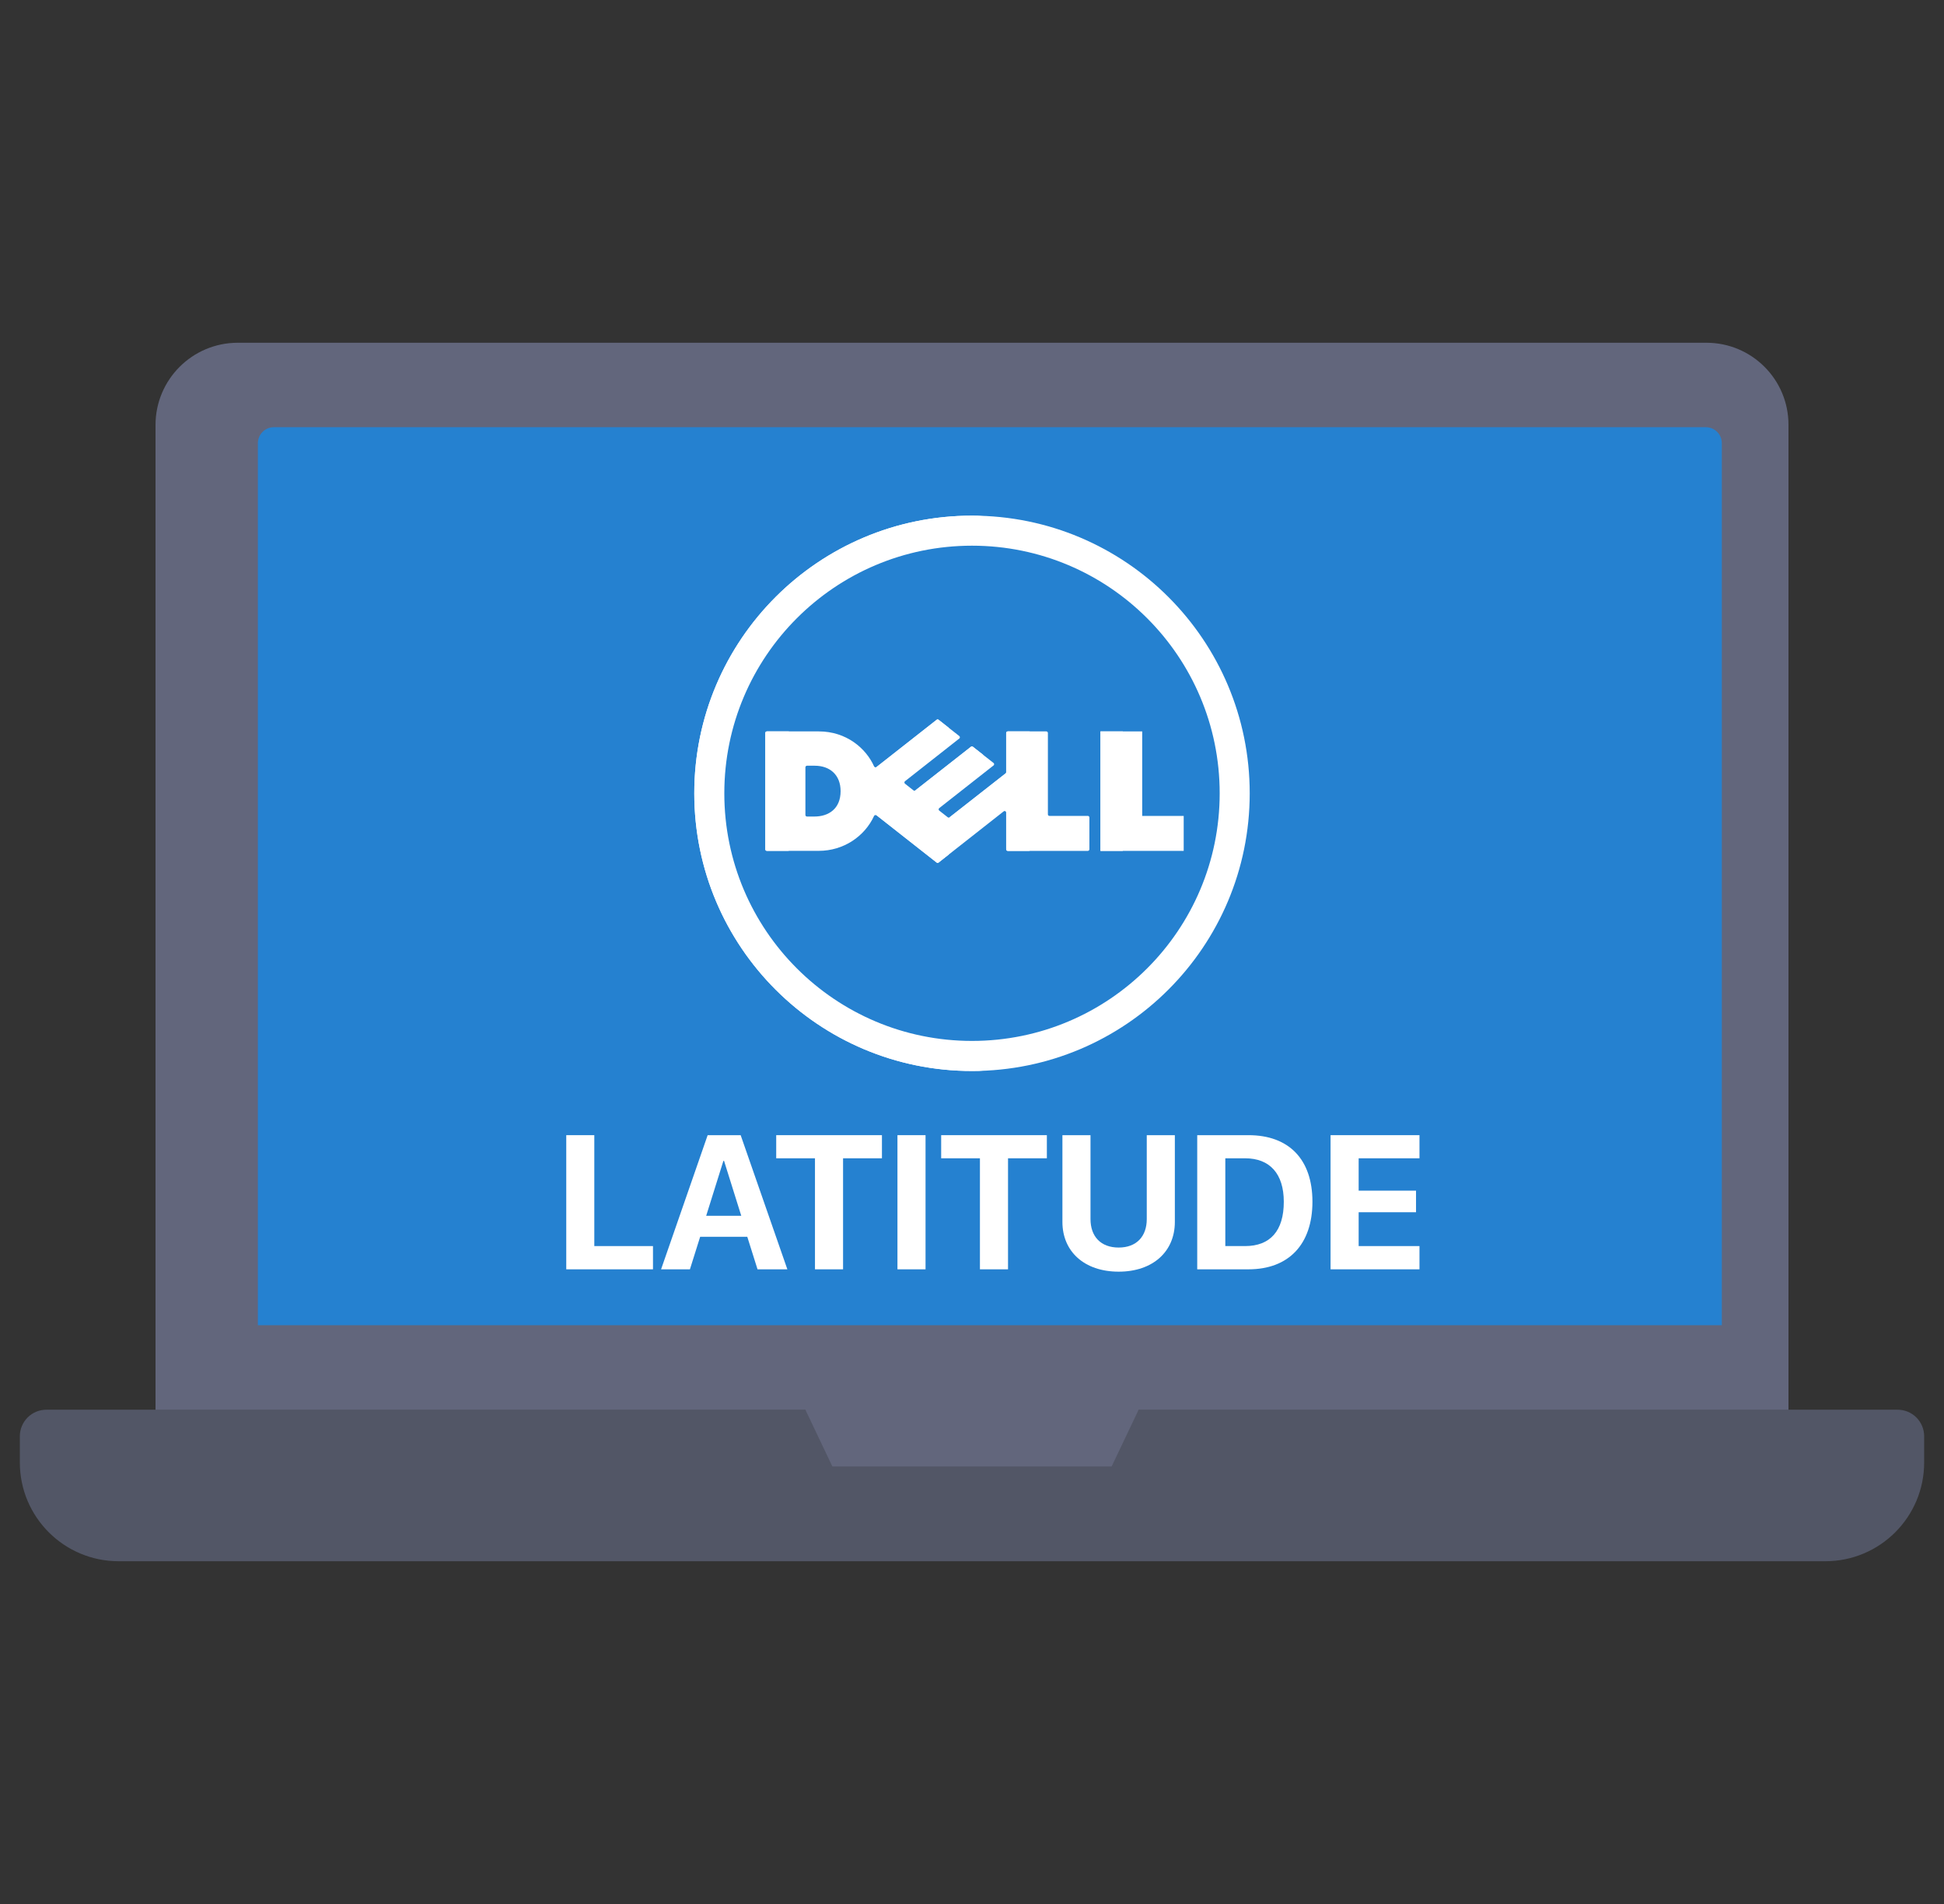 <svg width="49" height="48" viewBox="0 0 49 48" fill="none" xmlns="http://www.w3.org/2000/svg">
<rect x="0" y="0" width="49" height="48" fill="#333333" stroke="none"/>
<g clip-path="url(#clip0_20607_2920)">
<path d="M45.08 10.711V35.539H28.7L28.02 38.186H20.98L20.3 35.539H3.92V10.711C3.922 9.569 4.847 8.643 5.99 8.641H43.01C44.152 8.64 45.079 9.564 45.08 10.706L45.08 10.711Z" fill="#62667C"/>
<path d="M20.78 36.538H3.92V35.539H20.3L20.78 36.538ZM45.08 35.539V36.538H28.22L28.7 35.539H45.08Z" fill="#62667C"/>
<path d="M43.4 11.173V33.409H6.5V11.173C6.5 11.066 6.543 10.963 6.618 10.888C6.694 10.812 6.797 10.77 6.904 10.77H42.997C43.104 10.77 43.206 10.812 43.282 10.888C43.358 10.963 43.4 11.066 43.4 11.173Z" fill="#2581D0"/>
<path d="M48.5 36.209V36.869C48.5 38.244 47.385 39.359 46.01 39.359H2.99C1.615 39.359 0.5 38.244 0.5 36.869V36.209C0.5 36.031 0.571 35.861 0.696 35.735C0.822 35.609 0.992 35.539 1.17 35.539H20.3L20.98 36.969H28.02L28.7 35.539H47.83C48.008 35.539 48.178 35.609 48.304 35.735C48.429 35.861 48.5 36.031 48.5 36.209Z" fill="#525666"/>
<g clip-path="url(#clip1_20607_2920)">
<path d="M28.79 20.57H29.836V21.451H27.738V18.439H28.79V20.57Z" fill="white"/>
<path d="M27.738 18.439H28.302V21.451H27.738V18.439Z" fill="white"/>
<path d="M26.413 20.53V18.479C26.413 18.468 26.409 18.458 26.401 18.451C26.394 18.444 26.384 18.439 26.373 18.439H25.402C25.391 18.439 25.381 18.444 25.374 18.451C25.366 18.458 25.362 18.468 25.362 18.479V19.465C25.362 19.477 25.356 19.489 25.347 19.496L23.937 20.603C23.93 20.609 23.921 20.612 23.912 20.612C23.904 20.612 23.895 20.609 23.888 20.603L23.674 20.435C23.67 20.432 23.666 20.427 23.663 20.422C23.66 20.416 23.659 20.41 23.659 20.404C23.659 20.398 23.66 20.392 23.663 20.387C23.666 20.381 23.67 20.377 23.674 20.373L25.043 19.297C25.048 19.293 25.052 19.289 25.054 19.283C25.057 19.278 25.058 19.272 25.058 19.266C25.058 19.26 25.057 19.254 25.054 19.249C25.052 19.243 25.048 19.238 25.043 19.235L24.521 18.825C24.514 18.819 24.506 18.816 24.497 18.816C24.488 18.816 24.479 18.819 24.472 18.825L23.073 19.925C23.066 19.93 23.058 19.933 23.049 19.933C23.04 19.933 23.031 19.93 23.024 19.925L22.811 19.757C22.806 19.753 22.802 19.748 22.8 19.743C22.797 19.738 22.796 19.732 22.796 19.726C22.796 19.72 22.797 19.714 22.8 19.708C22.802 19.703 22.806 19.698 22.811 19.695L24.18 18.618C24.184 18.615 24.188 18.61 24.191 18.605C24.193 18.599 24.195 18.593 24.195 18.587C24.195 18.581 24.193 18.575 24.191 18.57C24.188 18.564 24.184 18.56 24.18 18.556L23.658 18.146C23.651 18.14 23.642 18.137 23.633 18.137C23.625 18.137 23.616 18.14 23.609 18.146L22.093 19.337C22.073 19.353 22.043 19.346 22.033 19.323C21.827 18.859 21.327 18.439 20.64 18.439H19.329C19.319 18.439 19.309 18.444 19.301 18.451C19.294 18.458 19.29 18.468 19.29 18.479V21.411C19.29 21.433 19.307 21.45 19.329 21.45H20.64C21.258 21.45 21.795 21.089 22.033 20.567C22.044 20.544 22.073 20.537 22.093 20.553L23.609 21.745C23.616 21.75 23.625 21.753 23.633 21.753C23.642 21.753 23.651 21.75 23.658 21.745L25.298 20.455C25.324 20.434 25.362 20.453 25.362 20.486V21.411C25.362 21.433 25.38 21.451 25.402 21.451H27.419C27.43 21.451 27.44 21.447 27.447 21.439C27.455 21.432 27.459 21.422 27.459 21.411V20.609C27.459 20.598 27.455 20.588 27.447 20.581C27.44 20.573 27.43 20.569 27.419 20.569H26.453C26.442 20.569 26.432 20.565 26.424 20.558C26.417 20.55 26.413 20.54 26.413 20.53ZM20.529 20.585H20.34C20.33 20.585 20.32 20.581 20.312 20.573C20.305 20.566 20.301 20.556 20.301 20.546V19.344C20.301 19.322 20.319 19.304 20.34 19.304H20.535C20.918 19.304 21.188 19.535 21.188 19.945C21.188 20.391 20.884 20.585 20.529 20.585Z" fill="white"/>
<path d="M24.5 13C20.634 13 17.5 16.134 17.5 20C17.5 23.866 20.634 27 24.5 27C28.366 27 31.5 23.866 31.5 20C31.5 16.134 28.366 13 24.5 13ZM24.5 26.242C21.052 26.242 18.257 23.447 18.257 20C18.257 16.552 21.052 13.757 24.5 13.757C27.948 13.757 30.743 16.552 30.743 20C30.743 23.447 27.948 26.242 24.5 26.242Z" fill="white"/>
<path d="M19.853 21.411V18.479C19.853 18.457 19.871 18.439 19.893 18.439H19.329C19.319 18.439 19.309 18.444 19.301 18.451C19.294 18.459 19.29 18.469 19.29 18.479V21.411C19.29 21.433 19.307 21.45 19.329 21.45H19.893C19.882 21.45 19.872 21.446 19.865 21.439C19.857 21.431 19.853 21.421 19.853 21.411Z" fill="white"/>
<path d="M18.064 20C18.064 16.228 21.047 13.154 24.782 13.006C24.688 13.002 24.594 13 24.5 13C20.634 13 17.5 16.134 17.5 20C17.5 23.866 20.634 27 24.5 27C24.594 27 24.688 26.998 24.782 26.994C21.047 26.846 18.064 23.771 18.064 20Z" fill="white"/>
<path d="M23.839 21.602L23.915 21.542C22.703 20.589 22.987 20.814 22.506 20.43C22.467 20.399 22.448 20.349 22.457 20.299C22.496 20.102 22.514 19.855 22.463 19.585C22.458 19.561 22.46 19.535 22.469 19.512C22.477 19.489 22.492 19.468 22.512 19.453C23.07 19.011 22.781 19.239 23.915 18.348L23.822 18.275L23.658 18.146C23.651 18.14 23.642 18.137 23.633 18.137C23.625 18.137 23.616 18.14 23.609 18.146L22.093 19.337C22.073 19.353 22.043 19.346 22.033 19.323C22.033 19.323 22.284 19.932 22.033 20.567C22.044 20.543 22.074 20.537 22.093 20.553L22.227 20.658L23.609 21.745C23.616 21.75 23.625 21.753 23.633 21.753C23.642 21.753 23.651 21.75 23.658 21.745L23.839 21.602Z" fill="white"/>
<path d="M23.622 19.934L24.779 19.027L24.521 18.825C24.517 18.821 24.512 18.819 24.507 18.817C24.501 18.816 24.496 18.816 24.49 18.817L23.073 19.925L23.075 19.926C23.235 20.054 23.461 20.06 23.622 19.934ZM25.924 21.411V18.479C25.924 18.457 25.942 18.439 25.964 18.439H25.401C25.39 18.439 25.38 18.444 25.372 18.451C25.365 18.459 25.361 18.469 25.361 18.479V19.489L23.937 20.603C24.009 20.67 24.102 20.709 24.201 20.713C24.299 20.717 24.396 20.686 24.473 20.625L25.289 19.983C25.318 19.96 25.361 19.981 25.361 20.018V21.411C25.361 21.433 25.379 21.451 25.401 21.451H25.964C25.959 21.451 25.954 21.45 25.949 21.448C25.944 21.446 25.94 21.443 25.936 21.439C25.932 21.436 25.929 21.431 25.927 21.427C25.925 21.422 25.924 21.417 25.924 21.411Z" fill="white"/>
</g>
<path d="M35.779 31.414V32H33.538V28.618H35.779V29.201H34.246V30.017H35.692V30.561H34.246V31.414H35.779Z" fill="white"/>
<path d="M30.177 28.618H31.469C32.484 28.618 33.081 29.223 33.081 30.296C33.081 31.369 32.484 32 31.469 32H30.177V28.618ZM30.885 29.201V31.414H31.384C32.017 31.414 32.359 31.03 32.359 30.298C32.359 29.591 32.008 29.201 31.384 29.201H30.885Z" fill="white"/>
<path d="M27.487 28.618V30.734C27.487 31.168 27.742 31.451 28.197 31.451C28.649 31.451 28.905 31.168 28.905 30.734V28.618H29.613V30.805C29.613 31.55 29.062 32.059 28.197 32.059C27.33 32.059 26.779 31.55 26.779 30.805V28.618H27.487Z" fill="white"/>
<path d="M25.408 32H24.7V29.201H23.723V28.618H26.387V29.201H25.408V32Z" fill="white"/>
<path d="M23.329 32H22.621V28.618H23.329V32Z" fill="white"/>
<path d="M21.25 32H20.542V29.201H19.565V28.618H22.23V29.201H21.25V32Z" fill="white"/>
<path d="M19.094 32L18.836 31.18H17.648L17.39 32H16.663L17.837 28.618H18.669L19.846 32H19.094ZM18.234 29.265L17.8 30.65H18.684L18.25 29.265H18.234Z" fill="white"/>
<path d="M16.459 31.414V32H14.273V28.618H14.98V31.414H16.459Z" fill="white"/>
</g>
<defs>
<clipPath id="clip0_20607_2920">
<rect width="48" height="48" fill="white" transform="translate(0.5)"/>
</clipPath>
<clipPath id="clip1_20607_2920">
<rect width="14" height="14" fill="white" transform="translate(17.5 13)"/>
</clipPath>
</defs>
</svg>
